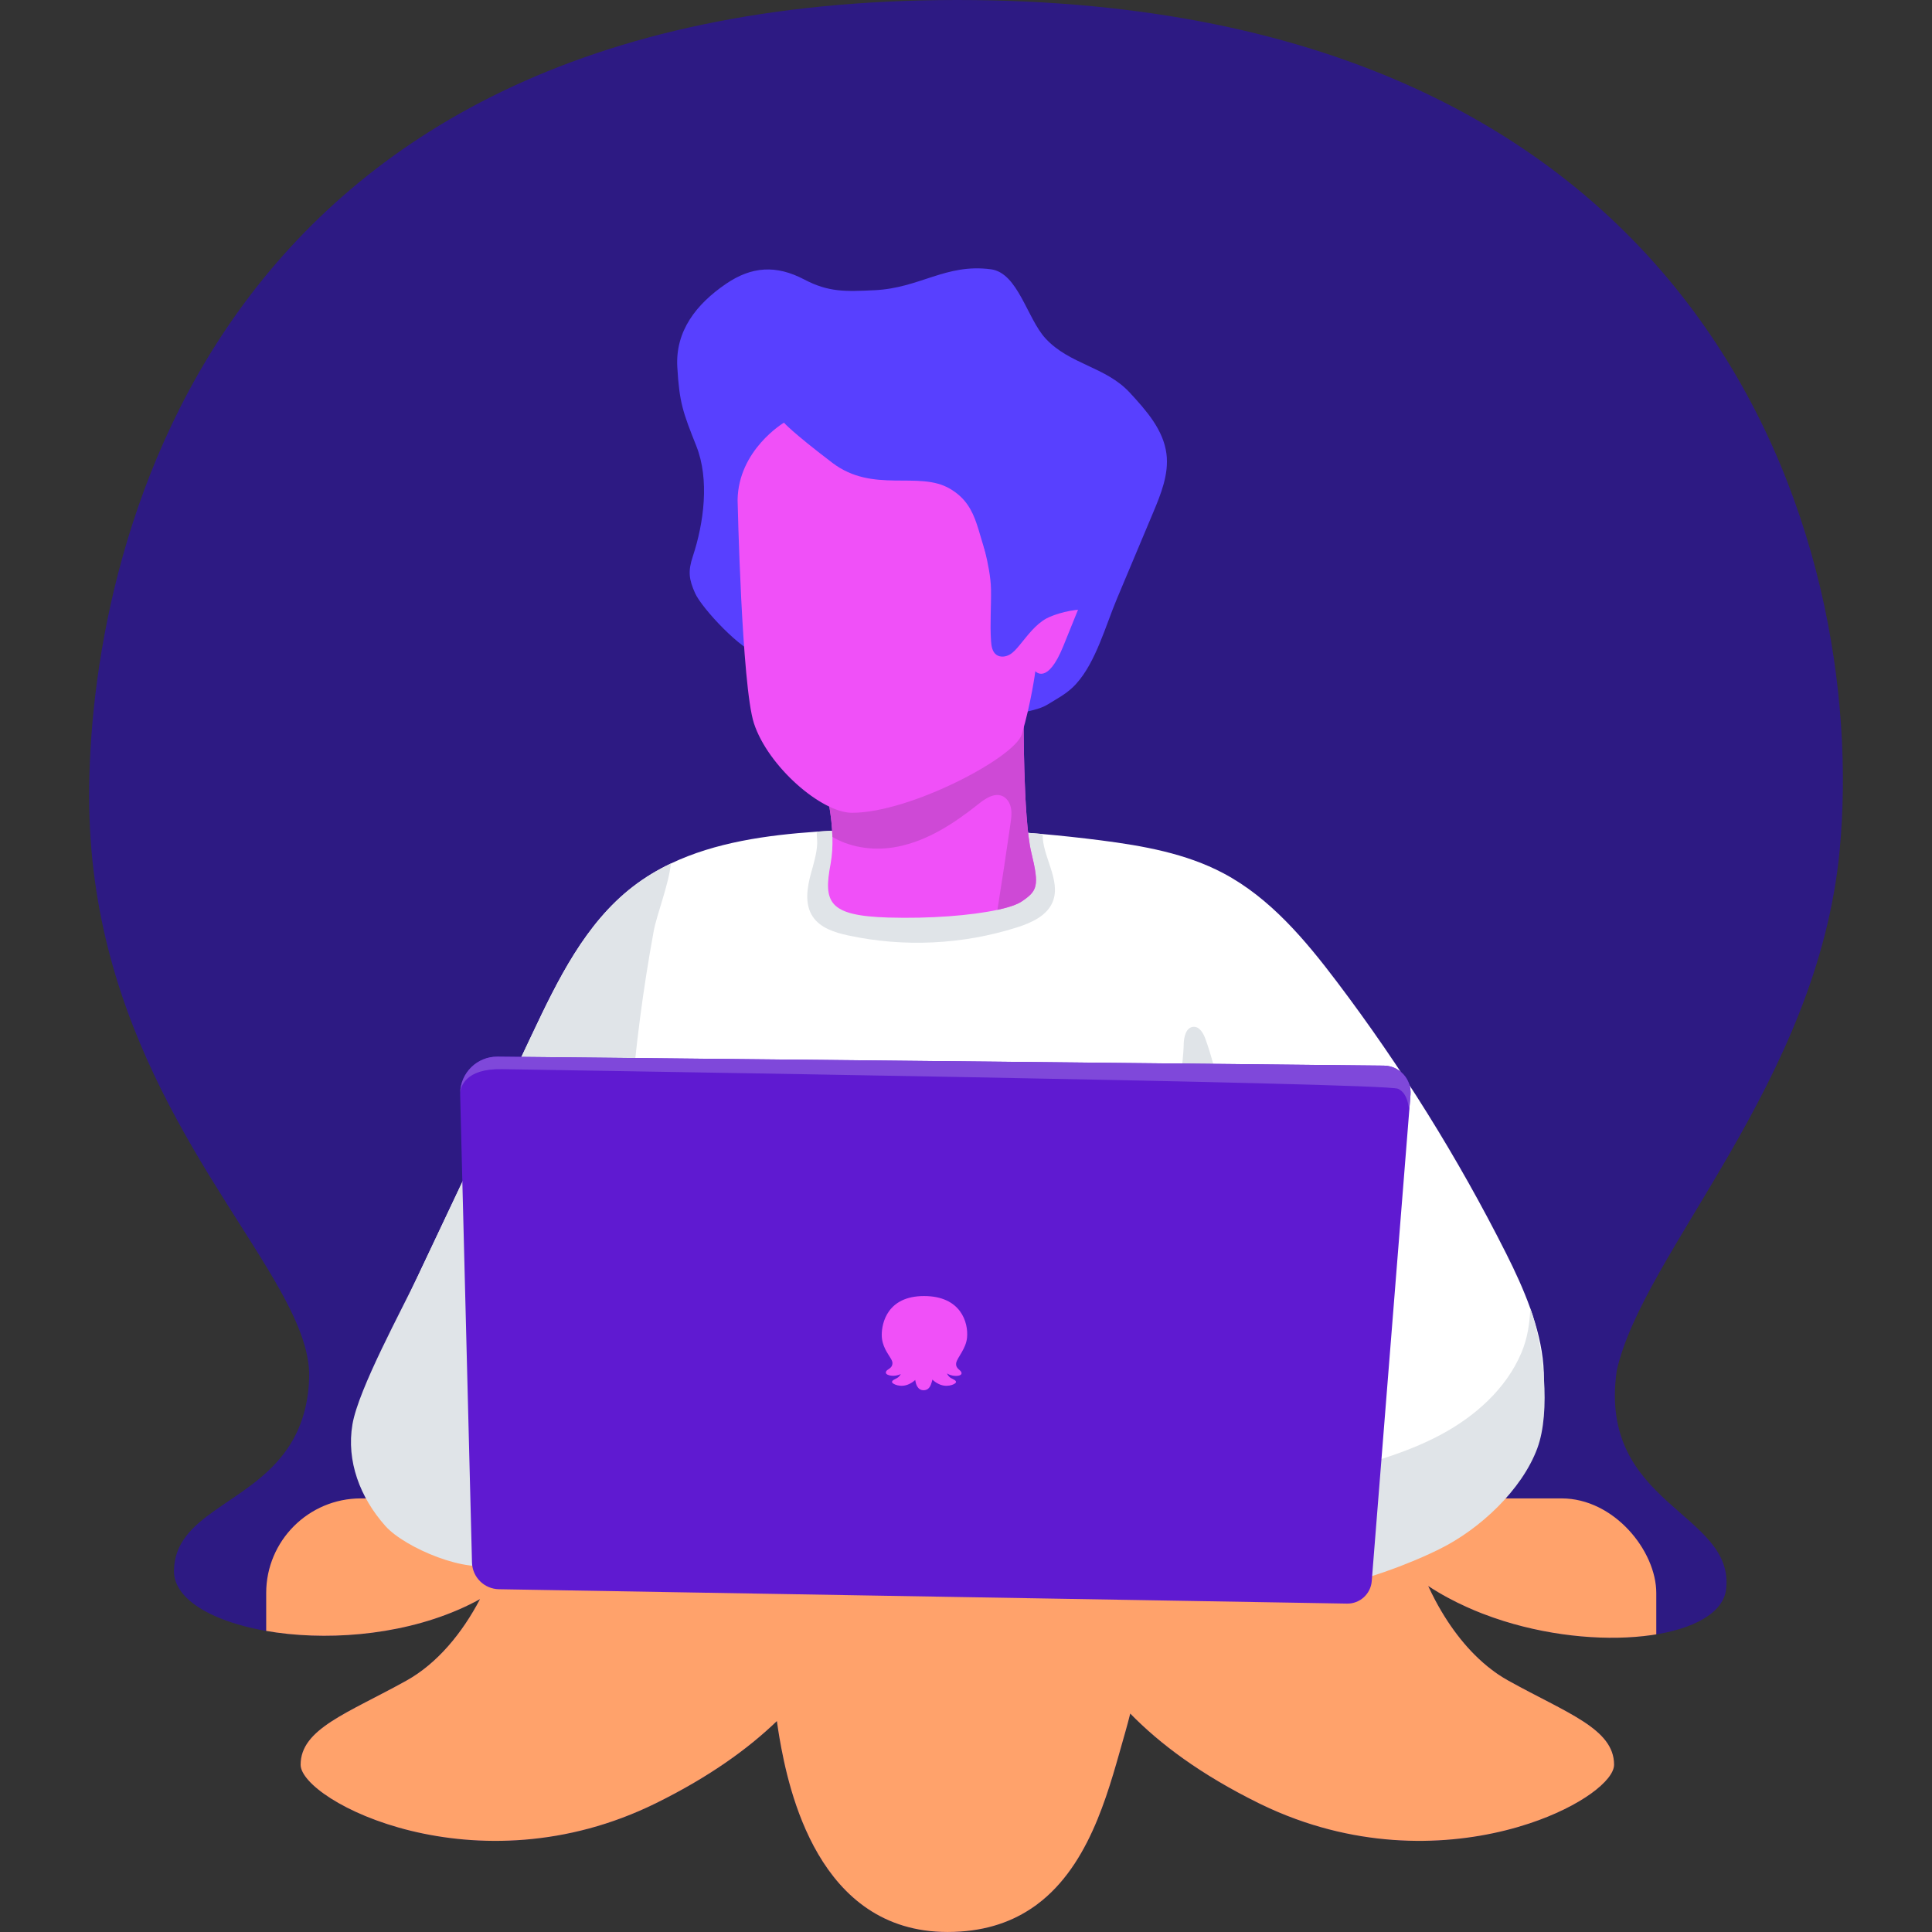 <?xml version="1.0" encoding="UTF-8"?><svg xmlns="http://www.w3.org/2000/svg" xmlns:xlink="http://www.w3.org/1999/xlink" viewBox="0 0 1000 1000"><rect x="0" y="0" width="1000" height="1000" fill="#333333" stroke="none"/><defs><style>.cls-1{fill:none;}.cls-2{fill:#e0e4e8;}.cls-3{fill:#ce49d6;}.cls-4{fill:#7f48da;}.cls-5{fill:#fff;}.cls-6{fill:#ffa26b;}.cls-7{fill:#5840ff;}.cls-8{fill:#2d1a83;}.cls-9{fill:#5f1ad1;}.cls-10{clip-path:url(#clippath);}.cls-11{fill:#f050f8;}</style><clipPath id="clippath"><path class="cls-1" d="M952.22,440c-11.33,120.44-101.88,208.18-115.45,269.67h.02c-9.79,69.46,61.02,73.05,56.67,112.76-2.73,24.9-61.87,33.28-115.13,16.62-3.77-1.18-7.51-2.49-11.2-3.92-2.67-1.04-5.3-2.14-7.9-3.32-3.33-1.5-6.62-3.11-9.82-4.84-3.49-1.88-6.89-3.9-10.18-6.06,1.14,2.46,2.34,4.9,3.6,7.29,2.02,3.82,4.22,7.55,6.58,11.13,4.11,6.22,8.71,12.01,13.78,17.1,2.88,2.89,5.91,5.56,9.09,7.95,1.05.81,2.13,1.58,3.23,2.32,1.7,1.14,3.44,2.22,5.23,3.21,30.27,16.82,54.7,24.86,54.7,43.5,0,8.08-17.03,21.52-43.91,30.43-30.9,10.24-74.82,14.48-120.86-2.32-6.1-2.22-12.23-4.81-18.37-7.81-.27-.13-.55-.27-.82-.4-30-14.8-51.25-30.76-66.47-46.38-.84,3.36-1.7,6.59-2.58,9.65-7.67,26.49-16.52,65.28-42.96,87.04-1.98,1.63-4.06,3.17-6.25,4.58-11.18,7.32-25.13,11.79-42.77,11.79-67.11,0-82.38-73.9-87.01-100.55-.43-2.48-.87-5.38-1.33-8.62-14.9,14.37-35.05,28.92-62.55,42.49-93.22,45.99-183.96-1.24-183.96-19.89s24.43-26.68,54.7-43.5c16.02-8.9,28.91-24.59,38.16-42.22-29.93,16.51-67.9,21.22-99.17,18.04-33.62-3.42-59.48-15.95-59.25-32.74.4-28.52,36.56-34.07,56.76-60.46,6.99-9.11,12.06-20.7,13.11-36.58-.02,0-.03-.02-.05-.04,1.39-14.37-4.94-30.36-15.25-48.76-31.13-55.6-98.48-133.26-98.48-255.13S103.92,0,495.44,0s471.69,281.52,456.78,440Z"/></clipPath></defs><g id="Layer_4"><path class="cls-8" d="M952.22,440c-11.33,120.44-101.88,208.18-115.45,269.67h.02c-9.79,69.46,61.02,73.05,56.67,112.76-2.73,24.9-61.87,33.28-115.13,16.62-3.77-1.18-7.51-2.49-11.2-3.92-2.67-1.04-5.3-2.14-7.9-3.32-3.33-1.5-6.62-3.11-9.82-4.84-3.49-1.88-6.89-3.9-10.18-6.06,1.14,2.46,2.34,4.9,3.6,7.29,2.02,3.82,4.22,7.55,6.58,11.13,4.11,6.22,8.71,12.01,13.78,17.1,2.88,2.89,5.91,5.56,9.09,7.95,1.05.81,2.13,1.58,3.23,2.32,1.7,1.14,3.44,2.22,5.23,3.21,30.27,16.82,54.7,24.86,54.7,43.5,0,8.08-17.03,21.52-43.91,30.43-30.9,10.24-74.82,14.48-120.86-2.32-6.1-2.22-12.23-4.81-18.37-7.81-.27-.13-.55-.27-.82-.4-30-14.8-51.25-30.76-66.47-46.38-.84,3.36-1.7,6.59-2.58,9.65-7.67,26.49-16.52,65.28-42.96,87.04-1.98,1.63-4.06,3.17-6.25,4.58-11.18,7.32-25.13,11.79-42.77,11.79-67.11,0-82.38-73.9-87.01-100.55-.43-2.48-.87-5.38-1.33-8.62-14.9,14.37-35.05,28.92-62.55,42.49-93.22,45.99-183.96-1.24-183.96-19.89s24.43-26.68,54.7-43.5c16.02-8.9,28.91-24.59,38.16-42.22-29.93,16.51-67.9,21.22-99.17,18.04-33.62-3.42-59.48-15.95-59.25-32.74.4-28.52,36.56-34.07,56.76-60.46,6.99-9.11,12.06-20.7,13.11-36.58-.02,0-.03-.02-.05-.04,1.39-14.37-4.94-30.36-15.25-48.76-31.13-55.6-98.48-133.26-98.48-255.13S103.92,0,495.44,0s471.69,281.52,456.78,440Z"/></g><g id="Layer_6"><g class="cls-10"><rect class="cls-6" x="137.78" y="775.57" width="719.51" height="234.42" rx="49" ry="49"/><path class="cls-5" d="M795.17,735.89c-8.03,21.62-27.95,36.63-48.61,46.88-17.27,8.58-35.51,14.61-54.28,18.59-35.61,7.56-73.12,7.76-109.51,3.96-55.56-5.81-109.79-20.38-164.82-30.03-28.05-4.91-56.54-8.55-85.05-9.06-12.55-.23-25.12.15-37.64,1.29-17.69,1.62-31.68,5.46-47.77,12.17-14.13,5.89-27.72-.05-37.77-11.35-13.18-14.81-15.74-36.59-12.56-55.49,3.09-18.39,11.15-35.53,19.12-52.39,19.66-41.59,39.32-83.19,58.97-124.78,13.39-28.34,27.64-57.76,52.49-76.86,6.11-4.7,12.65-8.62,19.52-11.88,23.01-10.96,49.63-14.69,75.49-16.47,1.09-.07,2.17-.15,3.26-.21.4-.02.8-.05,1.2-.07,3.23-.2,6.47-.38,9.7-.53,31.82-1.54,63.75-1.05,95.51,1.44,2.42.19,4.84.39,7.26.6,4.77.42,9.53.89,14.29,1.4,5.29.57,10.58,1.19,15.86,1.87,21.79,2.81,43.89,6.71,63.32,16.98,24.21,12.81,42.38,34.47,58.91,56.32,33.31,44.06,62.64,91.14,87.49,140.47,4.59,9.12,9.05,18.72,12.55,28.53,6.93,19.43,10.1,39.68,3.05,58.62Z"/><path class="cls-2" d="M612.68,540.54c.07-3.82,1.22-8.85,5.04-9.06,3.19-.18,5.16,3.35,6.24,6.36,5.85,16.35,8.97,33.67,9.18,51.03.04,3.42-19.62-5.36-21.15-10.32-3.16-10.25.5-27.21.69-38Z"/><path class="cls-2" d="M795.72,749.63c-8.03,21.62-29.76,41.82-50.42,52.07-17.27,8.58-39.33,16.31-58.1,20.29-1.56-12.81,1.95-46.24.39-59.04,19.73-5.23,39.68-10.55,57.72-20.12,18.04-9.56,34.29-23.92,42.2-42.74,3.24-7.72,4.18-15.08,4.6-22.82,6.93,19.43,10.65,53.42,3.6,72.36Z"/><path class="cls-2" d="M338.31,482.2c-10.9,59.44-15.63,120.02-14.14,180.44.84,33.89,3.63,67.74,8.4,101.3.11.76.21,1.52.32,2.29-12.55-.23-25.12.15-37.64,1.29-17.69,1.62-22.5,35-38.59,41.71-14.13,5.89-47.13-8.07-57.18-19.37-13.18-14.81-20.25-33.67-17.06-52.57,3.09-18.39,25.9-59.96,33.86-76.83,19.66-41.59,39.32-83.19,58.97-124.78,13.39-28.34,27.64-57.76,52.49-76.86,6.11-4.7,12.65-8.62,19.52-11.88-1.19,11.2-7.3,26.24-8.95,35.26Z"/><path class="cls-2" d="M544.95,466.6c-2.89,7.37-11.05,11.04-18.61,13.43-28.1,8.92-58.55,10.36-87.38,4.14-6.98-1.51-14.48-3.88-18.38-9.87-4.2-6.45-2.83-14.95-.79-22.37,1.37-5,2.94-10.01,3.19-15.23.09-1.92-.33-4.16-.22-6.23,1.09-.07,2.17-.15,3.26-.21.4-.02.8-.05,1.2-.07,3.23-.2,6.47-.38,9.7-.53,31.82-1.54,63.75-1.05,95.51,1.44,2.42.19,4.84.39,7.26.6-.36,11.3,9.59,23.83,5.25,34.89Z"/><path class="cls-7" d="M557.16,353.79c10.06-11.17,15.14-30.01,20.96-43.87,6.23-14.83,12.46-29.65,18.69-44.48,4.09-9.73,8.27-20.04,6.95-30.51-1.56-12.43-10.48-22.49-18.98-31.69-12.5-13.53-31.12-14.52-43.61-28.05-9.6-10.39-14.25-33.96-28.28-35.81-23.46-3.1-36.62,9.72-60.25,10.83-15.07.71-23.72,1.09-36.37-5.55-14.6-7.67-27.26-6.76-40.49,2.25-15.4,10.5-26.27,24.43-25.21,43.04,1.06,18.61,2.96,23.56,9.84,40.89,6.87,17.33,3.98,39.6-1.86,57.3-2.49,7.54-2,11.69,1.25,18.94,3.47,7.75,24.47,30.3,32.89,31.36,21.62,2.7,27.02-9.19,47.61-2.06,17.51,6.07,34.45,13.68,51.35,21.27,6.84,3.07,13.64,6.25,20.52,9.22,4.65,2.01,9.55,3.85,14.65,2.55,4.98-1.27,11.3-2.17,15.58-4.86,5.77-3.62,10.19-5.68,14.76-10.76Z"/><path class="cls-11" d="M528.92,466.53c-2.39,1.65-6.81,3.14-12.65,4.41-13.56,2.93-34.86,4.62-56.56,3.98-31.05-.93-33.51-8-29.82-27.67.85-4.53,1.1-9.35.97-14.07-.29-11.04-2.6-21.57-3.97-26.89-.58-2.29-1-3.61-1-3.61l49.09-15.97,54.82-17.84s-.31,54.72,3.99,72.35c4.3,17.62,3.08,19.88-4.87,25.33Z"/><path class="cls-3" d="M528.92,466.53c-2.39,1.65-6.81,3.14-12.65,4.41,2.36-14.85,4.62-29.73,6.75-44.61.38-2.64.76-5.34.27-7.97-.48-2.63-1.98-5.21-4.41-6.3-4.23-1.89-8.87,1.26-12.49,4.15-12.47,9.92-26.25,18.98-41.89,22.04-10.99,2.16-23.04.89-32.89-4.63-.24-.13-.49-.28-.75-.44-.29-11.04-2.6-21.57-3.97-26.89,16.02-6.53,32.06-13.06,48.09-19.59l54.82-17.84s-.31,54.72,3.99,72.35c4.3,17.62,3.08,19.88-4.87,25.33Z"/><path class="cls-11" d="M381.78,258.88s2.1,96.03,8.46,115.51c7.3,22.36,34.97,46.31,50.77,46.31,30.08,0,84.3-28.6,87.88-40.65,4.92-16.57,7.01-32.65,7.01-32.65,0,0,6.18,7.53,14.49-13.02l8.31-20.55s0,1.54-9.69,2.46c-9.68.92-25.37-3.06-34.66-20.47-9.29-17.41-6.38-33.33-22.67-42.86-16.29-9.53-39.73,2.69-60.92-13.45-21.2-16.14-24.98-20.74-24.98-20.74,0,0-23.67,14.06-24,40.11Z"/><path class="cls-7" d="M512.94,304.77c.15,9.02-.58,18.05.02,27.05.17,2.61.63,5.53,2.74,7.08,1.94,1.42,4.72,1.14,6.81-.03,2.1-1.17,3.66-3.07,5.2-4.92,4.2-5.06,8.19-10.7,13.96-13.86,3.89-2.13,13.89-5.12,20.43-4.49-15.12-11.06-32.19-23.23-47.32-34.29-1.24-.91-4.42-5.58-5.48-3-.73,1.78.17,5.5.63,7.38,1.4,5.67,2.91,13.27,3,19.09Z"/><path class="cls-9" d="M730.07,566.68l-.65,8.22-19.1,239.58-.31,3.92c-.54,6.65-6.15,11.74-12.82,11.62l-438.95-7.44c-7.59-.13-13.74-6.22-13.94-13.83l-6.13-242.13s-.02-.2,0-.52c0-.09,0-.2.02-.31.16-10.48,8.78-18.97,19.37-18.86l458.7,4.64c8.11.09,14.46,7.03,13.81,15.12Z"/><path class="cls-4" d="M730.06,566.68l-.65,8.22c-.56-5.52-2.07-9.55-5.77-11.35-6.42-3.13-440.77-9.67-463.66-10.16-19.45-.4-21.6,9.42-21.8,12.38.17-10.48,8.78-18.96,19.37-18.86l458.7,4.64c8.11.09,14.46,7.03,13.81,15.12Z"/><path class="cls-11" d="M500.55,692.3c-.55,5.87-4.97,10.15-5.63,13.14h0c-.48,3.39,2.97,3.56,2.76,5.5-.13,1.21-3.02,1.62-5.61.81-.18-.06-.37-.12-.55-.19-.13-.05-.26-.1-.39-.16-.16-.07-.32-.15-.48-.24-.17-.09-.34-.19-.5-.3.06.12.11.24.18.36.1.19.21.37.32.54.2.3.42.59.67.83.14.14.29.27.44.39.05.04.1.08.16.11.08.06.17.11.25.16,1.48.82,2.67,1.21,2.67,2.12,0,.39-.83,1.05-2.14,1.48-1.51.5-3.65.71-5.89-.11-.3-.11-.6-.23-.9-.38-.01,0-.03-.01-.04-.02-1.46-.72-2.5-1.5-3.24-2.26-.04.16-.08.32-.13.47-.37,1.29-.81,3.18-2.09,4.24-.1.08-.2.15-.3.22-.54.36-1.22.57-2.08.57-3.27,0-4.02-3.6-4.24-4.9-.02-.12-.04-.26-.06-.42-.73.7-1.71,1.41-3.05,2.07-4.54,2.24-8.97-.06-8.97-.97s1.19-1.3,2.67-2.12c.78-.43,1.41-1.2,1.86-2.06-1.46.8-3.31,1.03-4.83.88-1.64-.17-2.9-.78-2.89-1.6.02-1.39,1.78-1.66,2.77-2.95.34-.44.59-1.01.64-1.78,0,0,0,0,0,0,.07-.7-.24-1.48-.74-2.38-1.52-2.71-4.8-6.5-4.8-12.44s2.82-20.08,21.9-20.08,22.99,13.72,22.26,21.45Z"/></g></g></svg>
